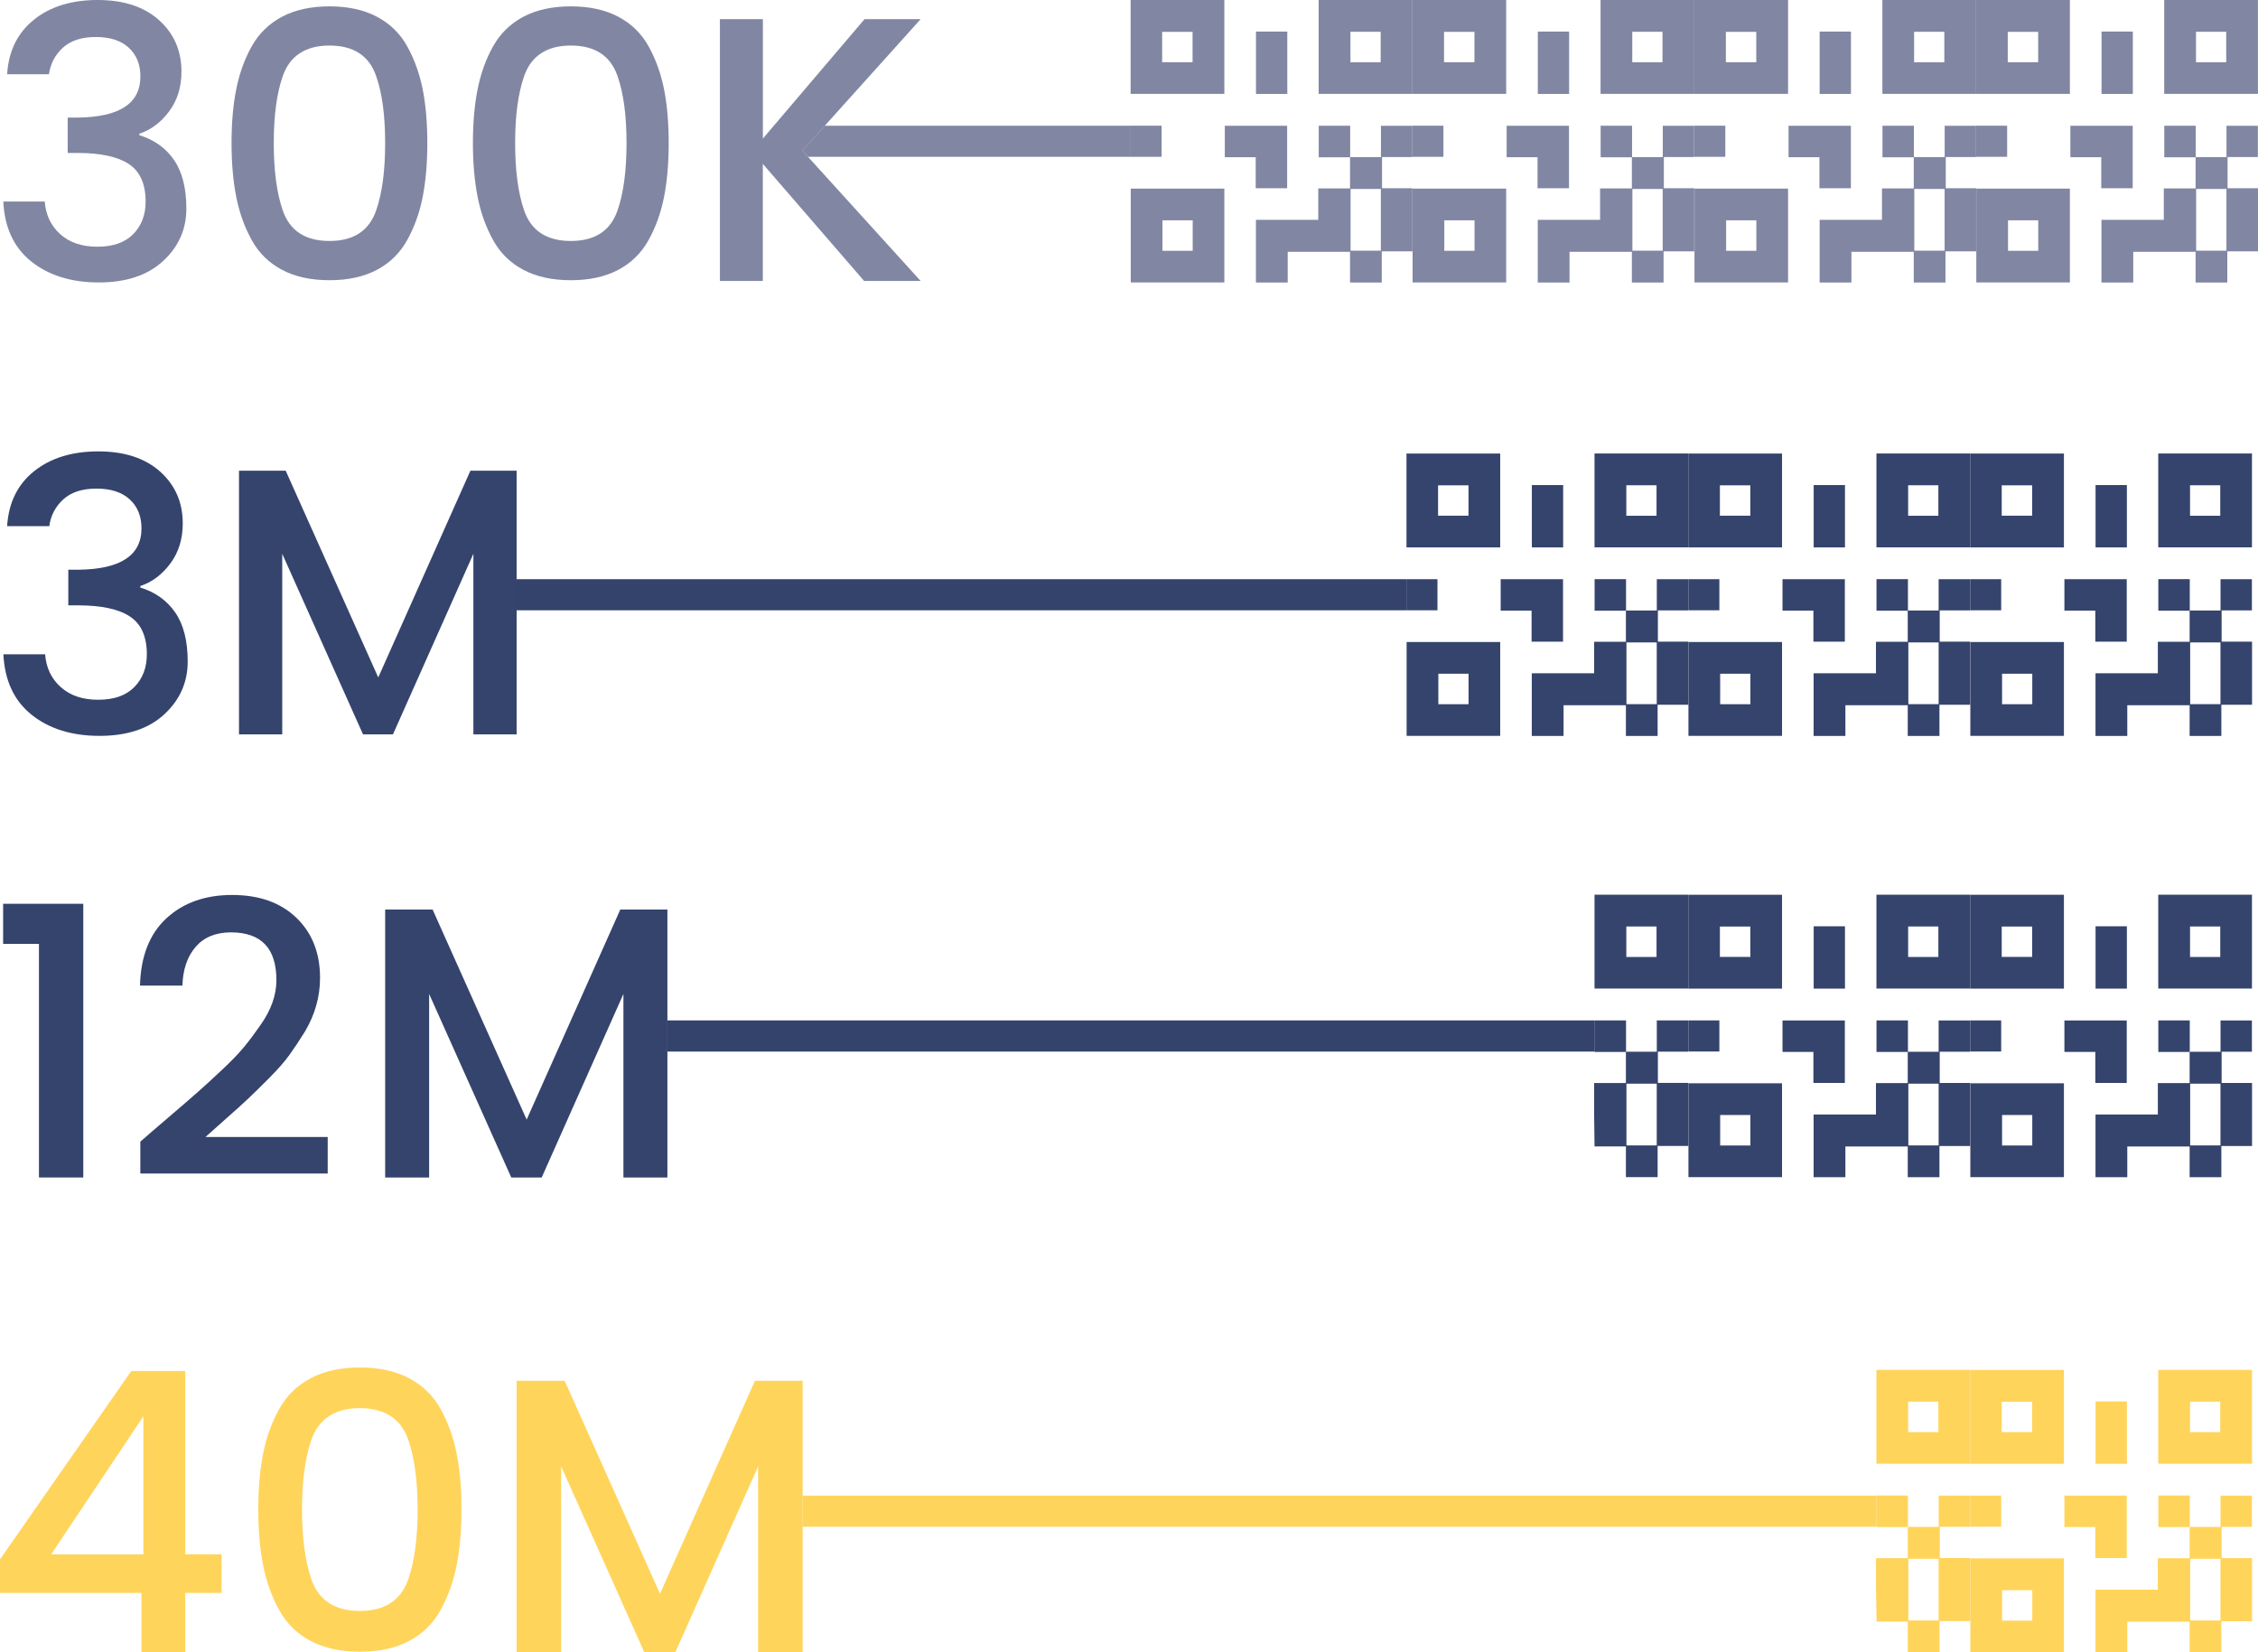 <svg xmlns="http://www.w3.org/2000/svg" id="Livello_2" data-name="Livello 2" viewBox="0 0 333.22 243.84"><defs><style>      .cls-1, .cls-2, .cls-3, .cls-4, .cls-5, .cls-6 {        stroke-width: 0px;      }      .cls-1, .cls-5 {        fill: #ffc931;      }      .cls-2, .cls-3 {        fill: #2d3665;      }      .cls-2, .cls-7 {        opacity: .6;      }      .cls-8, .cls-5, .cls-6 {        opacity: .8;      }      .cls-4, .cls-6 {        fill: #021548;      }    </style></defs><g id="Livello_1-2" data-name="Livello 1"><rect class="cls-6" x="139.6" y="22.11" width="4.59" height="131.31" transform="translate(229.66 -54.13) rotate(90)"></rect><polygon class="cls-2" points="118.42 22.23 119.61 20.9 121.31 19.02 121.72 18.55 166.85 18.55 166.85 23.14 119.25 23.14 118.42 22.23"></polygon><rect class="cls-6" x="164.61" y="84.45" width="4.6" height="136.84" transform="translate(319.78 -14.03) rotate(90)"></rect><rect class="cls-5" x="195.39" y="143.77" width="4.59" height="158.45" transform="translate(420.68 25.32) rotate(90)"></rect><g class="cls-8"><path class="cls-1" d="M323.16,225.33h4.53v-4.62h4.63v4.61h-4.47v4.61h4.49v9.31h-4.53v4.6h-4.68v-4.53h-9.2v4.53h-4.69v-9.25h9.2v-4.64h4.69v-4.59l.03-.03ZM327.68,230.03h-4.47v9.11h4.47v-9.11Z"></path><path class="cls-1" d="M290.75,216.01v-13.85h13.83v13.85h-13.83ZM295.4,211.33h4.49v-4.48h-4.49v4.48Z"></path><path class="cls-1" d="M318.5,202.15h13.83v13.85h-13.83v-13.85ZM323.19,206.84v4.5h4.46v-4.5h-4.46Z"></path><path class="cls-1" d="M290.77,229.97h13.81v13.85h-13.81v-13.85ZM299.91,239.16v-4.5h-4.46v4.5h4.46Z"></path><path class="cls-1" d="M309.21,225.34h-4.56v-4.64h9.2v9.22h-4.64v-4.57Z"></path><path class="cls-1" d="M313.87,206.81v9.2h-4.62v-9.2h4.62Z"></path><path class="cls-1" d="M290.74,225.29v-4.59h4.58v4.59h-4.58Z"></path><path class="cls-1" d="M323.13,225.35h-4.62v-4.66h4.64c0,1.55,0,3.09,0,4.63,0,0-.03.03-.03.03Z"></path></g><g class="cls-8"><path class="cls-1" d="M276.85,234.58v-4.64h4.69v-4.59l.03-.03h4.53v-4.62h4.63v4.61h-4.47v4.61h4.49v9.31h-4.53v4.6h-4.68v-4.53h-4.61M286.09,230.03h-4.47v9.11h4.47v-9.11Z"></path><path class="cls-1" d="M276.91,202.15h13.83v13.85h-13.83v-13.85ZM281.59,206.84v4.5h4.46v-4.5h-4.46Z"></path><path class="cls-1" d="M281.54,225.35h-4.62v-4.66h4.64c0,1.55,0,3.09,0,4.63,0,0-.03.03-.03.03Z"></path></g><g class="cls-8"><path class="cls-4" d="M323.16,155.21h4.53v-4.62h4.63v4.61h-4.47v4.61h4.49v9.31h-4.53v4.6h-4.68v-4.53h-9.2v4.53h-4.69v-9.25h9.2v-4.64h4.69v-4.59l.03-.03ZM327.68,159.92h-4.47v9.11h4.47v-9.11Z"></path><path class="cls-4" d="M290.75,145.89v-13.85h13.83v13.85h-13.83ZM295.4,141.21h4.49v-4.48h-4.49v4.48Z"></path><path class="cls-4" d="M318.5,132.03h13.83v13.85h-13.83v-13.85ZM323.19,136.72v4.5h4.46v-4.5h-4.46Z"></path><path class="cls-4" d="M290.77,159.86h13.81v13.85h-13.81v-13.85ZM299.91,169.04v-4.5h-4.46v4.5h4.46Z"></path><path class="cls-4" d="M309.21,155.23h-4.56v-4.64h9.2v9.22h-4.64v-4.57Z"></path><path class="cls-4" d="M313.87,136.69v9.2h-4.62v-9.2h4.62Z"></path><path class="cls-4" d="M290.74,155.17v-4.59h4.58v4.59h-4.58Z"></path><path class="cls-4" d="M323.13,155.24h-4.62v-4.66h4.64c0,1.55,0,3.09,0,4.63,0,0-.03.03-.03.03Z"></path></g><g class="cls-8"><path class="cls-4" d="M281.56,155.21h4.53v-4.62h4.63v4.61h-4.47v4.61h4.49v9.31h-4.53v4.6h-4.68v-4.53h-9.2v4.53h-4.69v-9.25h9.2v-4.64h4.69v-4.59l.03-.03ZM286.09,159.92h-4.47v9.11h4.47v-9.11Z"></path><path class="cls-4" d="M249.15,145.89v-13.85h13.83v13.85h-13.83ZM253.81,141.21h4.49v-4.48h-4.49v4.48Z"></path><path class="cls-4" d="M276.91,132.03h13.83v13.85h-13.83v-13.85ZM281.59,136.72v4.5h4.46v-4.5h-4.46Z"></path><path class="cls-4" d="M249.17,159.86h13.81v13.85h-13.81v-13.85ZM258.31,169.04v-4.5h-4.46v4.5h4.46Z"></path><path class="cls-4" d="M267.61,155.23h-4.56v-4.64h9.2v9.22h-4.64v-4.57Z"></path><path class="cls-4" d="M272.27,136.69v9.2h-4.62v-9.2h4.62Z"></path><path class="cls-4" d="M249.15,155.17v-4.59h4.58v4.59h-4.58Z"></path><path class="cls-4" d="M281.54,155.24h-4.62v-4.66h4.64c0,1.55,0,3.09,0,4.63,0,0-.03.03-.03.03Z"></path></g><g class="cls-8"><path class="cls-4" d="M235.25,164.46v-4.64h4.69v-4.59l.03-.03h4.53v-4.62h4.63v4.61h-4.47v4.61h4.49v9.31h-4.53v4.6h-4.68v-4.53h-4.63M244.49,159.92h-4.47v9.11h4.47v-9.11Z"></path><path class="cls-4" d="M235.31,132.03h13.83v13.85h-13.83v-13.85ZM240,136.72v4.5h4.46v-4.5h-4.46Z"></path><path class="cls-4" d="M239.94,155.24h-4.62v-4.66h4.64c0,1.55,0,3.09,0,4.63,0,0-.03.03-.03.03Z"></path></g><g class="cls-8"><path class="cls-4" d="M323.16,90.09h4.53v-4.62h4.63v4.61h-4.47v4.61h4.49v9.31h-4.53v4.6h-4.68v-4.53h-9.2v4.53h-4.69v-9.25h9.2v-4.64h4.69v-4.59l.03-.03ZM327.68,94.8h-4.47v9.11h4.47v-9.11Z"></path><path class="cls-4" d="M290.75,80.78v-13.85h13.83v13.85h-13.83ZM295.4,76.1h4.49v-4.48h-4.49v4.48Z"></path><path class="cls-4" d="M318.5,66.92h13.83v13.85h-13.83v-13.85ZM323.19,71.61v4.5h4.46v-4.5h-4.46Z"></path><path class="cls-4" d="M290.77,94.74h13.81v13.85h-13.81v-13.85ZM299.91,103.92v-4.5h-4.46v4.5h4.46Z"></path><path class="cls-4" d="M309.21,90.11h-4.56v-4.64h9.2v9.22h-4.64v-4.57Z"></path><path class="cls-4" d="M313.87,71.58v9.2h-4.62v-9.2h4.62Z"></path><path class="cls-4" d="M290.74,90.06v-4.59h4.58v4.59h-4.58Z"></path><path class="cls-4" d="M323.13,90.12h-4.62v-4.66h4.64c0,1.55,0,3.09,0,4.63,0,0-.03.03-.03.03Z"></path></g><g class="cls-8"><path class="cls-4" d="M281.56,90.09h4.53v-4.62h4.63v4.61h-4.47v4.61h4.49v9.31h-4.53v4.6h-4.68v-4.53h-9.2v4.53h-4.69v-9.25h9.2v-4.64h4.69v-4.59l.03-.03ZM286.09,94.8h-4.47v9.11h4.47v-9.11Z"></path><path class="cls-4" d="M249.15,80.78v-13.85h13.83v13.85h-13.83ZM253.81,76.1h4.49v-4.48h-4.49v4.48Z"></path><path class="cls-4" d="M276.91,66.92h13.83v13.85h-13.83v-13.85ZM281.59,71.61v4.5h4.46v-4.5h-4.46Z"></path><path class="cls-4" d="M249.17,94.74h13.81v13.85h-13.81v-13.85ZM258.31,103.92v-4.5h-4.46v4.5h4.46Z"></path><path class="cls-4" d="M267.61,90.11h-4.56v-4.64h9.2v9.22h-4.64v-4.57Z"></path><path class="cls-4" d="M272.27,71.58v9.2h-4.62v-9.2h4.62Z"></path><path class="cls-4" d="M249.15,90.06v-4.59h4.58v4.59h-4.58Z"></path><path class="cls-4" d="M281.54,90.12h-4.62v-4.66h4.64c0,1.55,0,3.09,0,4.63,0,0-.03.03-.03.03Z"></path></g><g class="cls-8"><path class="cls-4" d="M239.97,90.09h4.53v-4.62h4.63v4.61h-4.47v4.61h4.49v9.31h-4.53v4.6h-4.68v-4.53h-9.2v4.53h-4.69v-9.25h9.2v-4.64h4.69v-4.59l.03-.03ZM244.49,94.8h-4.47v9.11h4.47v-9.11Z"></path><path class="cls-4" d="M207.56,80.78v-13.85h13.83v13.85h-13.83ZM212.22,76.1h4.49v-4.48h-4.49v4.48Z"></path><path class="cls-4" d="M235.31,66.92h13.83v13.85h-13.83v-13.85ZM240,71.61v4.5h4.46v-4.5h-4.46Z"></path><path class="cls-4" d="M207.58,94.74h13.81v13.85h-13.81v-13.85ZM216.72,103.92v-4.5h-4.46v4.5h4.46Z"></path><path class="cls-4" d="M226.02,90.11h-4.56v-4.64h9.2v9.22h-4.64v-4.57Z"></path><path class="cls-4" d="M230.68,71.58v9.2h-4.62v-9.2h4.62Z"></path><path class="cls-4" d="M207.55,90.06v-4.59h4.58v4.59h-4.58Z"></path><path class="cls-4" d="M239.94,90.12h-4.62v-4.66h4.64c0,1.55,0,3.09,0,4.63,0,0-.03.03-.03.03Z"></path></g><g class="cls-7"><path class="cls-3" d="M324.04,23.18h4.53v-4.62h4.63v4.61h-4.47v4.61h4.49v9.31h-4.53v4.6h-4.68v-4.53h-9.2v4.53h-4.69v-9.25h9.2v-4.64h4.69v-4.59l.03-.03ZM328.56,27.88h-4.47v9.11h4.47v-9.11Z"></path><path class="cls-3" d="M291.63,13.86V0h13.83v13.85h-13.83ZM296.29,9.18h4.49v-4.48h-4.49v4.48Z"></path><path class="cls-3" d="M319.38,0h13.83v13.85h-13.83V0ZM324.07,4.69v4.5h4.46v-4.5h-4.46Z"></path><path class="cls-3" d="M291.65,27.83h13.81v13.85h-13.81v-13.85ZM300.79,37.01v-4.5h-4.46v4.5h4.46Z"></path><path class="cls-3" d="M310.09,23.2h-4.56v-4.64h9.2v9.22h-4.64v-4.57Z"></path><path class="cls-3" d="M314.75,4.66v9.2h-4.62V4.66h4.62Z"></path><path class="cls-3" d="M291.62,23.14v-4.59h4.58v4.59h-4.58Z"></path><path class="cls-3" d="M324.01,23.21h-4.62v-4.66h4.64c0,1.55,0,3.09,0,4.63,0,0-.03.03-.03.03Z"></path></g><g class="cls-7"><path class="cls-3" d="M282.45,23.18h4.53v-4.62h4.63v4.61h-4.47v4.61h4.49v9.31h-4.53v4.6h-4.68v-4.53h-9.2v4.53h-4.69v-9.25h9.2v-4.64h4.69v-4.59l.03-.03ZM286.97,27.88h-4.47v9.11h4.47v-9.11Z"></path><path class="cls-3" d="M250.04,13.86V0h13.83v13.85h-13.83ZM254.69,9.18h4.49v-4.48h-4.49v4.48Z"></path><path class="cls-3" d="M277.79,0h13.83v13.85h-13.83V0ZM282.47,4.69v4.5h4.46v-4.5h-4.46Z"></path><path class="cls-3" d="M250.06,27.83h13.81v13.85h-13.81v-13.85ZM259.19,37.01v-4.5h-4.46v4.5h4.46Z"></path><path class="cls-3" d="M268.5,23.2h-4.56v-4.64h9.2v9.22h-4.64v-4.57Z"></path><path class="cls-3" d="M273.15,4.66v9.2h-4.62V4.66h4.62Z"></path><path class="cls-3" d="M250.03,23.14v-4.59h4.58v4.59h-4.58Z"></path><path class="cls-3" d="M282.42,23.21h-4.62v-4.66h4.64c0,1.55,0,3.09,0,4.63,0,0-.03.03-.03.03Z"></path></g><g class="cls-7"><path class="cls-3" d="M240.85,23.18h4.53v-4.62h4.63v4.61h-4.47v4.61h4.49v9.31h-4.53v4.6h-4.68v-4.53h-9.2v4.53h-4.69v-9.25h9.2v-4.64h4.69v-4.59l.03-.03ZM245.37,27.88h-4.47v9.11h4.47v-9.11Z"></path><path class="cls-3" d="M208.44,13.86V0h13.83v13.85h-13.83ZM213.1,9.18h4.49v-4.48h-4.49v4.48Z"></path><path class="cls-3" d="M236.2,0h13.83v13.85h-13.83V0ZM240.88,4.69v4.5h4.46v-4.5h-4.46Z"></path><path class="cls-3" d="M208.46,27.83h13.81v13.85h-13.81v-13.85ZM217.6,37.01v-4.5h-4.46v4.5h4.46Z"></path><path class="cls-3" d="M226.9,23.2h-4.56v-4.64h9.2v9.22h-4.64v-4.57Z"></path><path class="cls-3" d="M231.56,4.66v9.2h-4.62V4.66h4.62Z"></path><path class="cls-3" d="M208.43,23.14v-4.59h4.58v4.59h-4.58Z"></path><path class="cls-3" d="M240.83,23.21h-4.62v-4.66h4.64c0,1.55,0,3.09,0,4.63,0,0-.03.03-.03.03Z"></path></g><g class="cls-7"><path class="cls-3" d="M199.26,23.18h4.53v-4.62h4.63v4.61h-4.47v4.61h4.49v9.31h-4.53v4.6h-4.68v-4.53h-9.2v4.53h-4.69v-9.25h9.2v-4.64h4.69v-4.59l.03-.03ZM203.78,27.88h-4.47v9.11h4.47v-9.11Z"></path><path class="cls-3" d="M166.85,13.86V0h13.83v13.85h-13.83ZM171.5,9.18h4.49v-4.48h-4.49v4.48Z"></path><path class="cls-3" d="M194.6,0h13.83v13.85h-13.83V0ZM199.29,4.69v4.5h4.46v-4.5h-4.46Z"></path><path class="cls-3" d="M166.87,27.83h13.81v13.85h-13.81v-13.85ZM176.01,37.01v-4.5h-4.46v4.5h4.46Z"></path><path class="cls-3" d="M185.31,23.2h-4.56v-4.64h9.2v9.22h-4.64v-4.57Z"></path><path class="cls-3" d="M189.97,4.66v9.2h-4.62V4.66h4.62Z"></path><path class="cls-3" d="M166.84,23.14v-4.59h4.58v4.59h-4.58Z"></path><path class="cls-3" d="M199.23,23.21h-4.62v-4.66h4.64c0,1.55,0,3.09,0,4.63,0,0-.03.03-.03.03Z"></path></g><g class="cls-7"><path class="cls-3" d="M5.02,2.89C7.45.96,10.58,0,14.41,0s6.85.99,9.06,2.97c2.2,1.98,3.31,4.51,3.31,7.59,0,2.3-.61,4.26-1.83,5.89-1.22,1.63-2.69,2.72-4.39,3.28v.22c2.19.67,3.89,1.88,5.11,3.64s1.83,4.16,1.83,7.2-1.14,5.61-3.42,7.72c-2.28,2.11-5.45,3.17-9.5,3.17s-7.37-1.03-9.95-3.08c-2.58-2.06-3.96-5.01-4.14-8.86h6.11c.15,1.96.91,3.57,2.28,4.81s3.2,1.86,5.5,1.86,4.06-.62,5.28-1.86c1.22-1.24,1.83-2.84,1.83-4.81,0-2.59-.83-4.44-2.47-5.53-1.65-1.09-4.18-1.64-7.59-1.64h-1.44v-5.22h1.5c6.15-.07,9.23-2.09,9.23-6.06,0-1.78-.58-3.2-1.72-4.25-1.15-1.06-2.77-1.58-4.86-1.58s-3.71.53-4.86,1.58-1.83,2.36-2.06,3.92H1.05c.22-3.45,1.55-6.13,3.97-8.06Z"></path><path class="cls-3" d="M41.62,2.47c1.93-1.02,4.26-1.53,7-1.53s5.08.51,7,1.53c1.93,1.02,3.42,2.47,4.47,4.36,1.05,1.89,1.81,3.99,2.28,6.31.46,2.32.69,4.97.69,7.97s-.23,5.66-.69,7.98c-.46,2.32-1.22,4.43-2.28,6.34-1.06,1.91-2.55,3.37-4.47,4.39-1.93,1.02-4.26,1.53-7,1.53s-5.08-.51-7-1.53c-1.93-1.02-3.42-2.48-4.47-4.39-1.06-1.91-1.82-4.02-2.28-6.34-.46-2.32-.7-4.97-.7-7.98s.23-5.66.7-7.97c.46-2.31,1.22-4.42,2.28-6.31s2.55-3.34,4.47-4.36ZM48.62,6.72c-1.78,0-3.24.38-4.39,1.14-1.15.76-1.98,1.88-2.5,3.36-.89,2.56-1.33,5.85-1.33,9.89s.44,7.39,1.33,9.95c1.04,3,3.33,4.5,6.89,4.5s5.85-1.5,6.89-4.5c.89-2.56,1.33-5.87,1.33-9.95s-.44-7.34-1.33-9.89c-1.04-3-3.33-4.5-6.89-4.5Z"></path><path class="cls-3" d="M77.24,2.47c1.93-1.02,4.26-1.53,7-1.53s5.08.51,7,1.53c1.93,1.02,3.42,2.47,4.47,4.36,1.05,1.89,1.81,3.99,2.28,6.31.46,2.32.69,4.97.69,7.97s-.23,5.66-.69,7.98c-.46,2.32-1.22,4.43-2.28,6.34-1.06,1.91-2.55,3.37-4.47,4.39-1.93,1.02-4.26,1.53-7,1.53s-5.08-.51-7-1.53c-1.93-1.02-3.42-2.48-4.47-4.39-1.06-1.91-1.82-4.02-2.28-6.34-.46-2.32-.7-4.97-.7-7.98s.23-5.66.7-7.97c.46-2.31,1.22-4.42,2.28-6.31s2.55-3.34,4.47-4.36ZM84.24,6.72c-1.78,0-3.24.38-4.39,1.14-1.15.76-1.98,1.88-2.5,3.36-.89,2.56-1.33,5.85-1.33,9.89s.44,7.39,1.33,9.95c1.04,3,3.33,4.5,6.89,4.5s5.85-1.5,6.89-4.5c.89-2.56,1.33-5.87,1.33-9.95s-.44-7.34-1.33-9.89c-1.04-3-3.33-4.5-6.89-4.5Z"></path><path class="cls-3" d="M112.58,41.46h-6.34V2.83h6.34v17.62l15-17.62h8.28l-17.45,19.4,17.45,19.23h-8.34l-14.95-17.28v17.28Z"></path></g><g class="cls-8"><path class="cls-4" d="M5.05,69.52c2.44-1.94,5.6-2.91,9.46-2.91s6.9,1,9.13,2.99c2.22,2,3.33,4.54,3.33,7.64,0,2.32-.62,4.29-1.85,5.94-1.23,1.64-2.71,2.74-4.42,3.3v.22c2.2.67,3.92,1.9,5.15,3.67s1.85,4.19,1.85,7.25-1.15,5.65-3.44,7.78c-2.3,2.13-5.49,3.19-9.57,3.19s-7.43-1.04-10.02-3.11c-2.59-2.07-3.98-5.05-4.17-8.93h6.16c.15,1.98.91,3.59,2.3,4.84s3.23,1.87,5.54,1.87,4.09-.62,5.32-1.87c1.23-1.25,1.85-2.86,1.85-4.84,0-2.61-.83-4.47-2.49-5.57-1.66-1.1-4.21-1.65-7.64-1.65h-1.46v-5.26h1.51c6.2-.07,9.29-2.11,9.29-6.1,0-1.79-.58-3.22-1.74-4.28-1.16-1.06-2.79-1.59-4.9-1.59s-3.74.53-4.9,1.59-1.85,2.38-2.07,3.95H1.05c.22-3.47,1.56-6.18,4-8.12Z"></path><path class="cls-4" d="M76.24,69.46v38.91h-6.38v-26.65l-11.87,26.65h-4.42l-11.92-26.65v26.65h-6.38v-38.91h6.89l13.66,30.51,13.6-30.51h6.83Z"></path></g><g class="cls-8"><path class="cls-4" d="M5.75,173.76v-34.47H.46v-5.92h11.83v40.39h-6.54Z"></path><path class="cls-4" d="M20.71,173.19v-4.72c.95-.83,2.33-2.03,4.15-3.58,1.82-1.55,3.21-2.76,4.18-3.61.97-.85,2.17-1.95,3.61-3.3,1.44-1.34,2.56-2.5,3.36-3.47s1.61-2.06,2.45-3.27c1.55-2.2,2.33-4.4,2.33-6.6,0-4.7-2.24-7.05-6.71-7.05-2.24,0-3.97.71-5.2,2.13-1.23,1.42-1.89,3.33-1.96,5.72h-6.26c.11-4.32,1.41-7.63,3.9-9.93,2.48-2.29,5.72-3.44,9.7-3.44s7.14,1.12,9.47,3.36c2.33,2.24,3.5,5.2,3.5,8.87,0,2.77-.74,5.4-2.22,7.91-.8,1.29-1.56,2.44-2.28,3.44-.72,1.01-1.73,2.15-3.01,3.44-1.29,1.29-2.31,2.3-3.07,3.01-.76.72-1.87,1.73-3.33,3.01-1.46,1.29-2.46,2.18-2.99,2.67h18.03v5.4h-27.65Z"></path><path class="cls-4" d="M98.49,134.22v39.54h-6.49v-27.08l-12.06,27.08h-4.49l-12.12-27.08v27.08h-6.49v-39.54h7l13.88,31,13.82-31h6.94Z"></path></g><g class="cls-8"><path class="cls-1" d="M20.88,243.84v-8.77H0v-4.96l19.38-27.8h7.96v27.05h5.36v5.71h-5.36v8.77h-6.46ZM21.16,229.37v-20.36l-13.61,20.36h13.61Z"></path><path class="cls-1" d="M45.84,203.39c2-1.06,4.42-1.59,7.27-1.59s5.27.53,7.27,1.59c2,1.06,3.55,2.57,4.64,4.53,1.09,1.96,1.88,4.14,2.36,6.55.48,2.4.72,5.16.72,8.27s-.24,5.87-.72,8.28c-.48,2.4-1.27,4.59-2.36,6.57-1.1,1.98-2.64,3.5-4.64,4.56-2,1.06-4.42,1.59-7.27,1.59s-5.27-.53-7.27-1.59c-2-1.06-3.55-2.58-4.64-4.56-1.1-1.98-1.88-4.17-2.36-6.57-.48-2.4-.72-5.16-.72-8.28s.24-5.87.72-8.27c.48-2.4,1.27-4.59,2.36-6.55s2.64-3.47,4.64-4.53ZM53.11,207.8c-1.85,0-3.36.39-4.56,1.18-1.19.79-2.06,1.95-2.6,3.49-.92,2.65-1.38,6.08-1.38,10.26s.46,7.67,1.38,10.32c1.08,3.11,3.46,4.67,7.15,4.67s6.07-1.56,7.15-4.67c.92-2.65,1.38-6.09,1.38-10.32s-.46-7.61-1.38-10.26c-1.08-3.11-3.46-4.67-7.15-4.67Z"></path><path class="cls-1" d="M118.45,203.76v40.08h-6.57v-27.45l-12.23,27.45h-4.56l-12.28-27.45v27.45h-6.57v-40.08h7.09l14.07,31.43,14.01-31.43h7.04Z"></path></g></g></svg>
